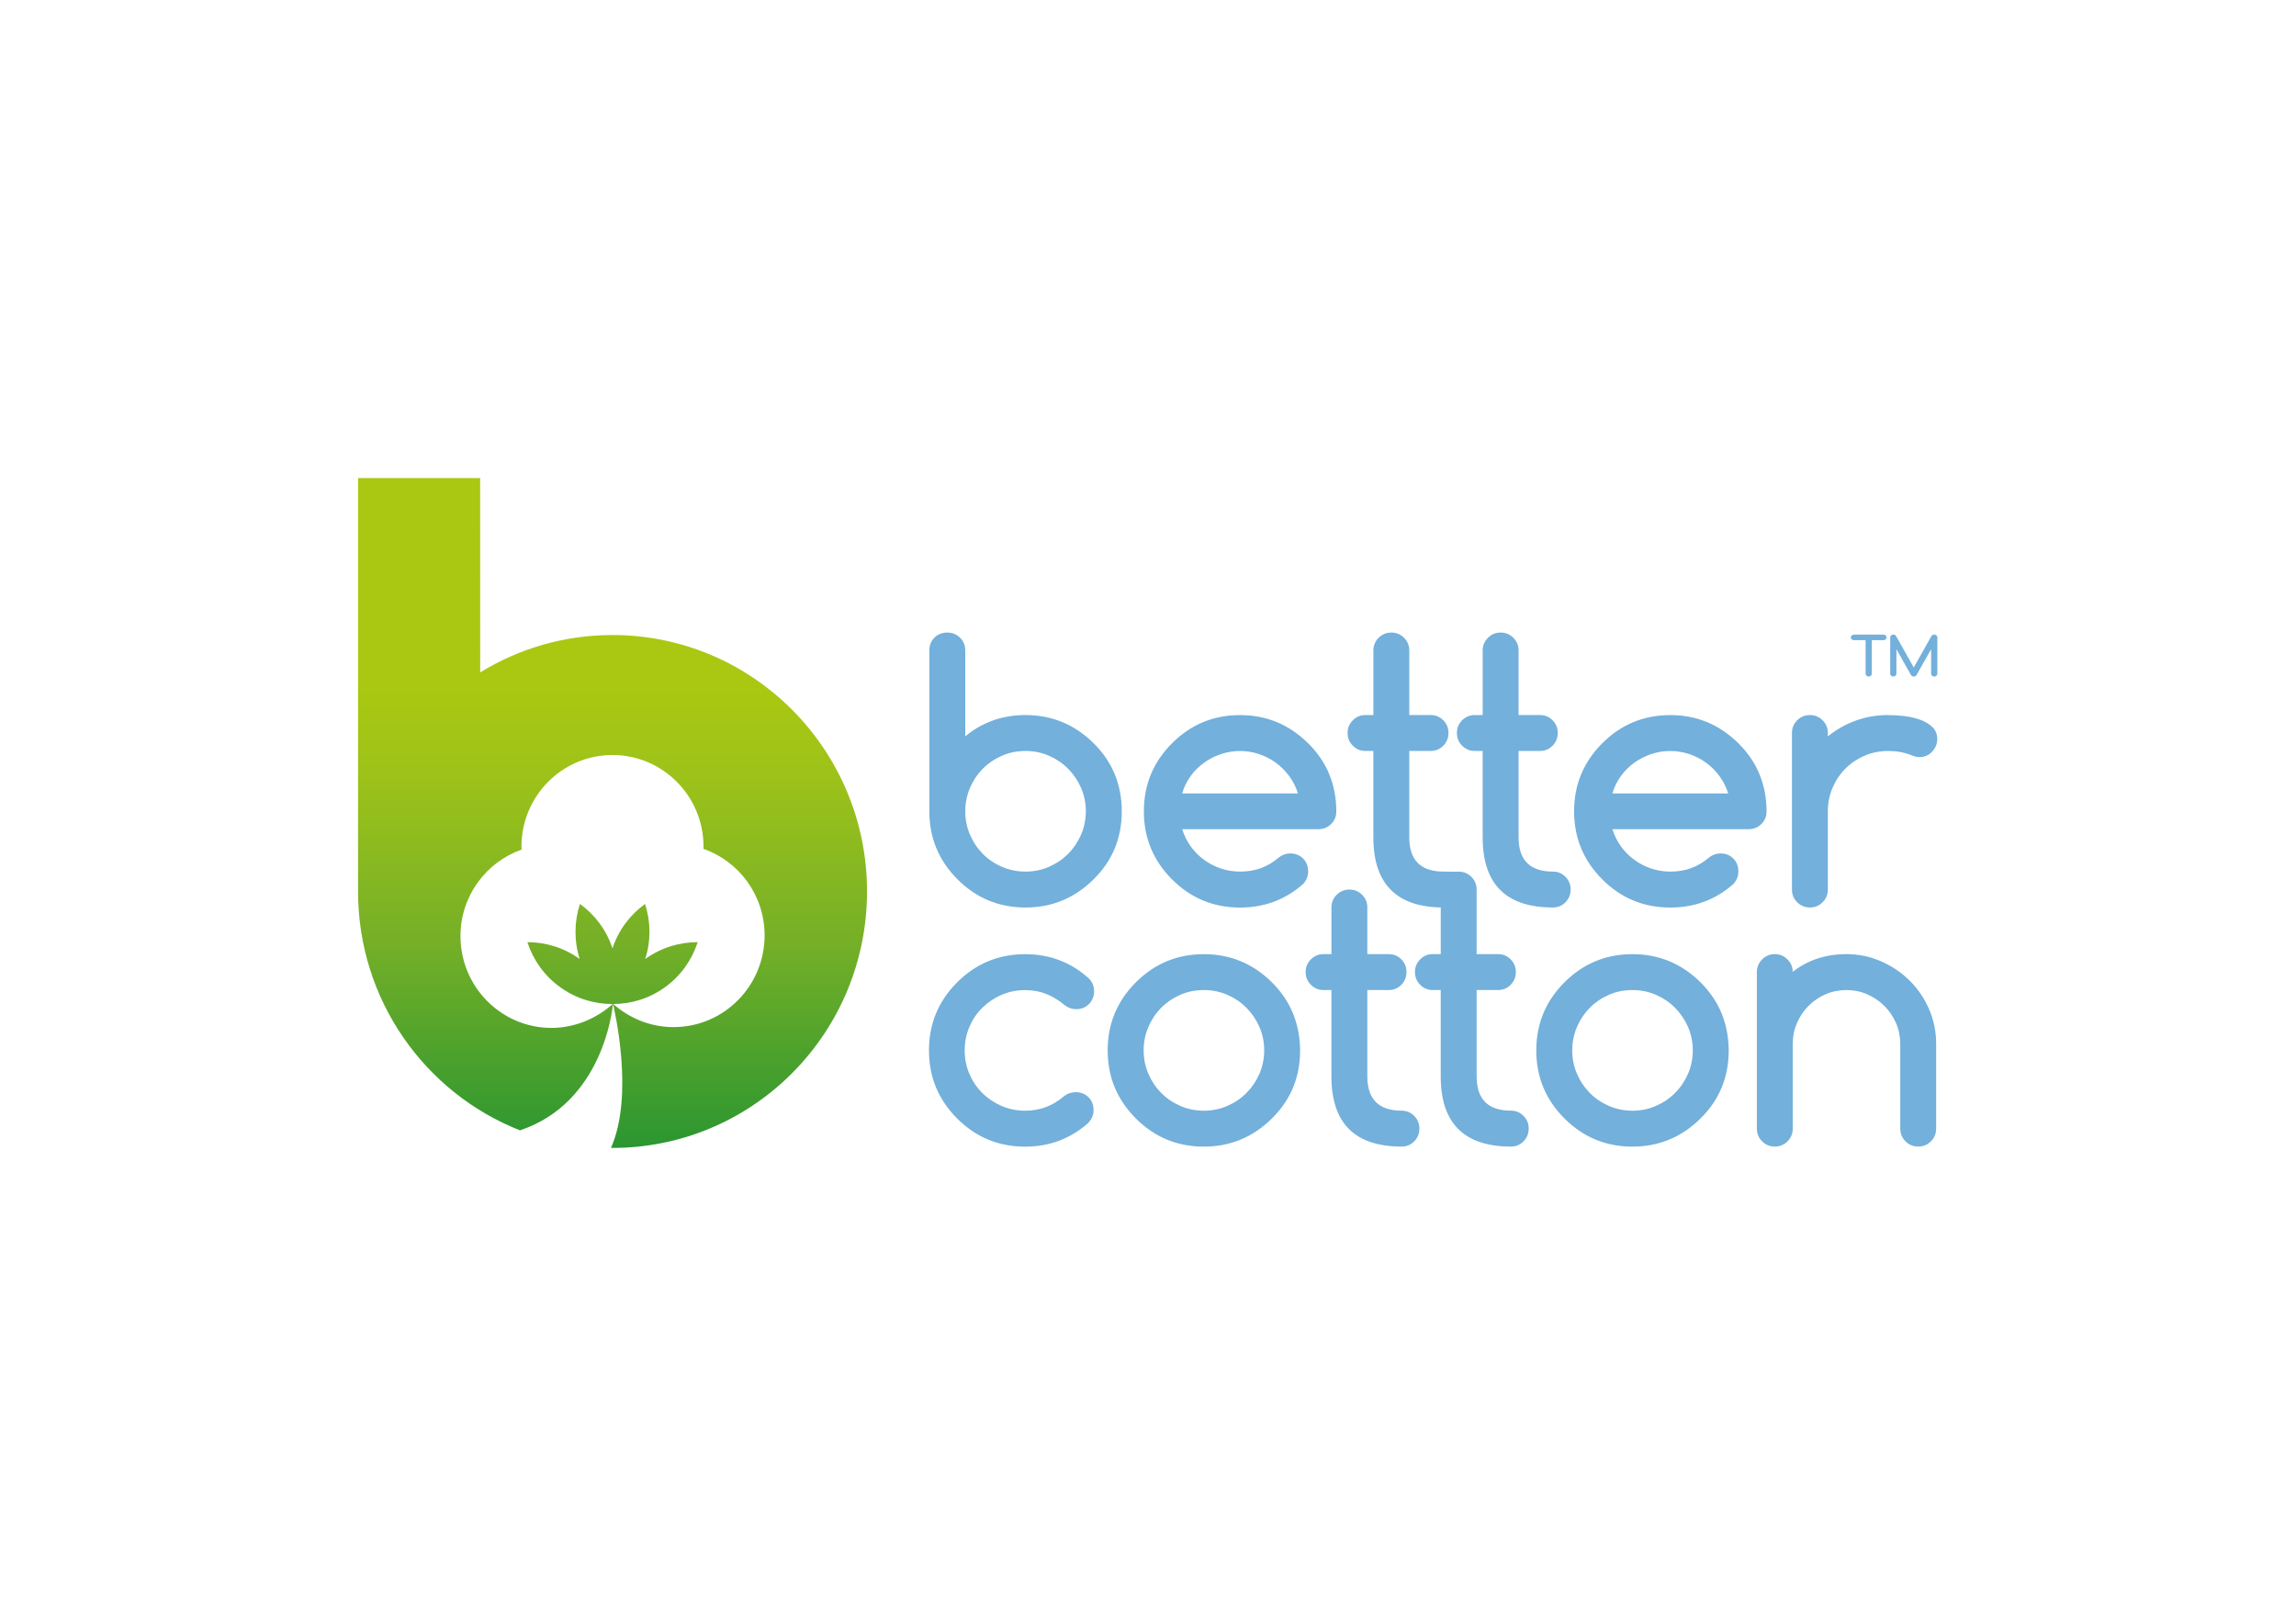 <?xml version="1.0" encoding="utf-8"?>
<svg xmlns="http://www.w3.org/2000/svg" xmlns:xlink="http://www.w3.org/1999/xlink" version="1.1" id="Layer_1" x="0px" y="0px" viewBox="0 0 841.89 595.28" style="enable-background:new 0 0 841.89 595.28;">
<style type="text/css">
	.st0{clip-path:url(#SVGID_00000032612022587472135470000013133530954836407195_);fill:#73B0DB;}
</style>
<g>
	<g>
		<defs>
			<rect id="SVGID_1_" x="131.29" y="175.26" width="579.08" height="245.58"/>
		</defs>
		<clipPath id="SVGID_00000025428202212408452100000014401683377626025104_">
			<use xlink:href="#SVGID_1_" style="overflow:visible;"/>
		</clipPath>
		<path style="clip-path:url(#SVGID_00000025428202212408452100000014401683377626025104_);fill:#73B0DB;" d="M693.42,247.72&#xA;			c0.22,0.2,0.49,0.3,0.81,0.3c0.32,0,0.58-0.1,0.81-0.3c0.22-0.2,0.33-0.44,0.33-0.72V238l5.31,9.41c0.22,0.41,0.57,0.61,1.05,0.61&#xA;			c0.44,0,0.77-0.17,1-0.51l5.37-9.51v9.01c0,0.28,0.11,0.52,0.33,0.72c0.22,0.2,0.49,0.3,0.81,0.3c0.32,0,0.59-0.1,0.81-0.3&#xA;			c0.22-0.2,0.33-0.44,0.33-0.72v-13.33c0-0.14-0.03-0.27-0.09-0.4c-0.06-0.12-0.14-0.23-0.24-0.33c-0.1-0.09-0.23-0.17-0.37-0.22&#xA;			c-0.14-0.05-0.29-0.08-0.45-0.08c-0.42,0-0.76,0.18-1.02,0.55l-6.48,11.51l-6.48-11.51c-0.23-0.36-0.57-0.55-1.02-0.55&#xA;			c-0.16,0-0.32,0.03-0.45,0.08c-0.14,0.05-0.26,0.12-0.36,0.22c-0.1,0.09-0.18,0.2-0.24,0.33c-0.06,0.12-0.09,0.26-0.09,0.4v13.33&#xA;			C693.09,247.29,693.2,247.53,693.42,247.72 M691.42,234.4c0.22-0.2,0.34-0.44,0.34-0.72c0-0.28-0.11-0.52-0.34-0.72&#xA;			c-0.22-0.2-0.49-0.3-0.81-0.3H679.8c-0.32,0-0.59,0.1-0.81,0.3c-0.22,0.2-0.34,0.44-0.34,0.72c0,0.28,0.11,0.52,0.34,0.72&#xA;			c0.22,0.2,0.49,0.3,0.81,0.3h4.27v12.3c0,0.28,0.11,0.52,0.33,0.72c0.22,0.2,0.49,0.3,0.81,0.3c0.32,0,0.58-0.1,0.81-0.3&#xA;			c0.22-0.2,0.33-0.44,0.33-0.72v-12.3h4.27C690.92,234.7,691.2,234.6,691.42,234.4"/>
		<path style="clip-path:url(#SVGID_00000025428202212408452100000014401683377626025104_);fill:#73B0DB;" d="M655.44,351.75&#xA;			c-1.28-1.3-2.83-1.95-4.63-1.95c-1.85,0-3.41,0.65-4.69,1.95c-1.28,1.3-1.92,2.86-1.92,4.66v57.33c0,1.85,0.64,3.41,1.92,4.69&#xA;			c1.28,1.28,2.84,1.92,4.69,1.92c1.8,0,3.35-0.64,4.63-1.92c1.28-1.28,1.92-2.84,1.92-4.69v-31.06c0-2.69,0.51-5.23,1.54-7.62&#xA;			c1.03-2.39,2.45-4.49,4.25-6.3c1.81-1.81,3.9-3.22,6.27-4.25c2.37-1.03,4.92-1.54,7.65-1.54c2.69,0,5.23,0.52,7.62,1.57&#xA;			c2.39,1.05,4.48,2.47,6.27,4.25c1.79,1.79,3.2,3.87,4.25,6.27c1.05,2.39,1.57,4.94,1.57,7.62v31.06c0,1.85,0.64,3.41,1.92,4.69&#xA;			c1.28,1.28,2.84,1.92,4.69,1.92c1.8,0,3.35-0.64,4.63-1.92c1.28-1.28,1.92-2.84,1.92-4.69v-31.06c0-4.54-0.88-8.81-2.65-12.82&#xA;			c-1.76-4.01-4.16-7.5-7.18-10.46c-3.02-2.96-6.52-5.3-10.49-7.02c-3.97-1.72-8.16-2.58-12.57-2.58c-7.56,0-14.13,2.16-19.72,6.49&#xA;			C657.36,354.57,656.72,353.06,655.44,351.75 M607.23,364.73c2.69,1.18,5.03,2.77,7.02,4.79c1.99,2.02,3.57,4.36,4.73,7.02&#xA;			c1.15,2.67,1.73,5.51,1.73,8.54c0,3.02-0.58,5.87-1.73,8.54c-1.16,2.67-2.73,5.01-4.73,7.02c-1.99,2.02-4.34,3.61-7.02,4.79&#xA;			c-2.69,1.18-5.56,1.77-8.63,1.77c-3.11,0-6.01-0.59-8.69-1.77c-2.69-1.18-5.02-2.76-6.99-4.76c-1.97-1.99-3.54-4.34-4.69-7.02&#xA;			c-1.16-2.69-1.73-5.54-1.73-8.57c0-3.02,0.58-5.88,1.73-8.57c1.16-2.69,2.72-5.03,4.69-7.02c1.97-1.99,4.3-3.58,6.99-4.76&#xA;			c2.69-1.18,5.58-1.76,8.69-1.76C601.67,362.97,604.55,363.56,607.23,364.73 M631.27,371.54c-1.7-4.16-4.27-7.96-7.72-11.4&#xA;			c-6.97-6.89-15.29-10.33-24.95-10.33c-9.74,0-18.06,3.44-24.95,10.33c-6.89,6.89-10.33,15.2-10.33,24.95&#xA;			c0,9.74,3.44,18.06,10.33,24.95c6.89,6.89,15.2,10.33,24.95,10.33c9.66,0,17.98-3.44,24.95-10.33&#xA;			c6.89-6.8,10.33-15.12,10.33-24.95C633.84,380.21,632.97,375.7,631.27,371.54 M520.75,351.72c-1.28,1.28-1.92,2.82-1.92,4.63&#xA;			c0,1.85,0.64,3.41,1.92,4.69c1.28,1.28,2.8,1.92,4.57,1.92h2.96v31.69c0,17.14,8.59,25.7,25.77,25.7c1.8,0,3.34-0.64,4.6-1.92&#xA;			c1.26-1.28,1.89-2.84,1.89-4.69c0-1.81-0.63-3.35-1.89-4.63c-1.26-1.28-2.79-1.92-4.6-1.92c-8.4,0-12.6-4.18-12.6-12.54v-31.69&#xA;			h7.88c1.8,0,3.34-0.64,4.6-1.92c1.26-1.28,1.89-2.85,1.89-4.69c0-1.81-0.63-3.35-1.89-4.63c-1.26-1.28-2.79-1.92-4.6-1.92h-7.88&#xA;			v-23.69c0-1.8-0.64-3.35-1.92-4.63c-1.28-1.28-2.82-1.92-4.63-1.92c-1.85,0-3.41,0.64-4.69,1.92c-1.28,1.28-1.92,2.83-1.92,4.63&#xA;			v23.69h-2.96C523.55,349.8,522.03,350.44,520.75,351.72 M480.67,351.72c-1.28,1.28-1.92,2.82-1.92,4.63&#xA;			c0,1.85,0.64,3.41,1.92,4.69c1.28,1.28,2.8,1.92,4.57,1.92h2.96v31.69c0,17.14,8.59,25.7,25.77,25.7c1.81,0,3.34-0.64,4.6-1.92&#xA;			c1.26-1.28,1.89-2.84,1.89-4.69c0-1.81-0.63-3.35-1.89-4.63c-1.26-1.28-2.79-1.92-4.6-1.92c-8.4,0-12.6-4.18-12.6-12.54v-31.69&#xA;			h7.87c1.81,0,3.34-0.64,4.6-1.92c1.26-1.28,1.89-2.85,1.89-4.69c0-1.81-0.63-3.35-1.89-4.63c-1.26-1.28-2.79-1.92-4.6-1.92h-7.87&#xA;			v-17.12c0-1.81-0.64-3.35-1.92-4.63c-1.28-1.28-2.83-1.92-4.63-1.92c-1.85,0-3.41,0.64-4.69,1.92c-1.28,1.28-1.92,2.82-1.92,4.63&#xA;			v17.12h-2.96C483.47,349.8,481.95,350.44,480.67,351.72 M450.08,364.73c2.69,1.18,5.03,2.77,7.02,4.79&#xA;			c1.99,2.02,3.57,4.36,4.72,7.02c1.16,2.67,1.73,5.51,1.73,8.54c0,3.02-0.58,5.87-1.73,8.54c-1.16,2.67-2.73,5.01-4.72,7.02&#xA;			c-1.99,2.02-4.34,3.61-7.02,4.79c-2.69,1.18-5.56,1.77-8.63,1.77c-3.11,0-6.01-0.59-8.69-1.77c-2.69-1.18-5.02-2.76-6.99-4.76&#xA;			s-3.54-4.34-4.69-7.02c-1.16-2.69-1.73-5.54-1.73-8.57c0-3.02,0.58-5.88,1.73-8.57c1.15-2.69,2.72-5.03,4.69-7.02&#xA;			s4.3-3.58,6.99-4.76c2.69-1.18,5.58-1.76,8.69-1.76C444.51,362.97,447.39,363.56,450.08,364.73 M474.11,371.54&#xA;			c-1.7-4.16-4.27-7.96-7.72-11.4c-6.97-6.89-15.29-10.33-24.95-10.33c-9.74,0-18.06,3.44-24.95,10.33&#xA;			c-6.89,6.89-10.33,15.2-10.33,24.95c0,9.74,3.44,18.06,10.33,24.95c6.89,6.89,15.2,10.33,24.95,10.33&#xA;			c9.66,0,17.98-3.44,24.95-10.33c6.89-6.8,10.33-15.12,10.33-24.95C476.68,380.21,475.81,375.7,474.11,371.54 M390.28,401.78&#xA;			c-2.1,1.81-4.33,3.16-6.68,4.06s-4.91,1.36-7.69,1.36c-3.07,0-5.94-0.58-8.63-1.73c-2.69-1.16-5.04-2.73-7.06-4.73&#xA;			c-2.02-1.99-3.6-4.34-4.76-7.02c-1.16-2.69-1.73-5.56-1.73-8.63s0.58-5.94,1.73-8.63c1.16-2.69,2.74-5.03,4.76-7.02&#xA;			c2.02-1.99,4.37-3.57,7.06-4.72c2.69-1.16,5.56-1.73,8.63-1.73c2.77,0,5.33,0.46,7.69,1.39s4.6,2.29,6.74,4.09&#xA;			c1.26,1.01,2.69,1.51,4.28,1.51c1.89,0,3.45-0.63,4.69-1.89c1.24-1.26,1.86-2.83,1.86-4.72c0-1.97-0.76-3.63-2.27-4.98&#xA;			c-6.47-5.71-14.13-8.57-22.99-8.57c-9.74,0-18.06,3.44-24.95,10.33c-6.89,6.89-10.33,15.2-10.33,24.95&#xA;			c0,9.74,3.44,18.06,10.33,24.95c6.89,6.89,15.2,10.33,24.95,10.33c8.82,0,16.48-2.86,22.99-8.57c1.39-1.39,2.08-3,2.08-4.85&#xA;			c0-1.89-0.62-3.45-1.86-4.69c-1.24-1.24-2.8-1.86-4.69-1.86C392.85,400.43,391.46,400.89,390.28,401.78"/>
		<path style="clip-path:url(#SVGID_00000025428202212408452100000014401683377626025104_);fill:#73B0DB;" d="M668.31,264.07&#xA;			c-1.28-1.28-2.83-1.92-4.63-1.92c-1.85,0-3.41,0.64-4.69,1.92c-1.28,1.28-1.92,2.82-1.92,4.63v57.45c0,1.81,0.64,3.35,1.92,4.63&#xA;			c1.28,1.28,2.84,1.92,4.69,1.92c1.8,0,3.35-0.64,4.63-1.92c1.28-1.28,1.92-2.82,1.92-4.63v-28.73c0-3.07,0.58-5.94,1.73-8.63&#xA;			c1.16-2.69,2.73-5.03,4.72-7.02c1.99-1.99,4.34-3.57,7.02-4.72c2.69-1.16,5.56-1.73,8.63-1.73c3.11,0,5.99,0.52,8.63,1.57&#xA;			c1.05,0.46,1.97,0.69,2.77,0.69c0.92,0,1.79-0.17,2.58-0.5c0.8-0.34,1.49-0.81,2.08-1.42c0.59-0.61,1.06-1.31,1.42-2.11&#xA;			c0.36-0.8,0.53-1.66,0.53-2.58c0-1.8-0.59-3.28-1.76-4.41c-1.18-1.13-2.66-2.03-4.44-2.68c-1.79-0.65-3.74-1.1-5.86-1.35&#xA;			c-2.12-0.25-4.1-0.38-5.95-0.38c-4.2,0-8.15,0.67-11.84,2.02c-3.7,1.34-7.12,3.27-10.27,5.8v-1.26&#xA;			C670.24,266.89,669.59,265.35,668.31,264.07 M626.51,314.5c-1.97,1.68-4.12,2.94-6.43,3.78c-2.31,0.84-4.85,1.26-7.62,1.26&#xA;			c-2.44,0-4.78-0.38-7.02-1.13c-2.25-0.76-4.3-1.82-6.17-3.18c-1.87-1.36-3.5-3-4.88-4.91c-1.39-1.91-2.44-4.02-3.15-6.33h49.9&#xA;			c1.85,0,3.41-0.62,4.69-1.86c1.28-1.24,1.92-2.8,1.92-4.69c0-4.87-0.86-9.4-2.58-13.58c-1.72-4.18-4.3-7.97-7.75-11.37&#xA;			c-6.97-6.89-15.29-10.33-24.95-10.33c-9.74,0-18.06,3.44-24.95,10.33c-6.89,6.89-10.33,15.2-10.33,24.95s3.44,18.06,10.33,24.95&#xA;			c6.89,6.89,15.2,10.33,24.95,10.33c8.86,0,16.55-2.86,23.06-8.57c1.26-1.3,1.89-2.88,1.89-4.72c0-1.89-0.62-3.45-1.86-4.69&#xA;			c-1.24-1.24-2.8-1.86-4.69-1.86C629.22,312.9,627.77,313.45,626.51,314.5 M591.23,290.88c0.67-2.31,1.7-4.42,3.09-6.33&#xA;			c1.39-1.91,3.02-3.55,4.91-4.91c1.89-1.36,3.97-2.43,6.24-3.18c2.27-0.76,4.6-1.13,6.99-1.13s4.71,0.38,6.96,1.13&#xA;			s4.3,1.82,6.17,3.18c1.87,1.36,3.51,3,4.91,4.91c1.41,1.91,2.47,4.02,3.18,6.33H591.23z M536.13,264.07&#xA;			c-1.28,1.28-1.92,2.82-1.92,4.63c0,1.85,0.64,3.41,1.92,4.69c1.28,1.28,2.8,1.92,4.57,1.92h2.96V307c0,17.14,8.59,25.7,25.77,25.7&#xA;			c1.81,0,3.34-0.64,4.6-1.92c1.26-1.28,1.89-2.84,1.89-4.69c0-1.81-0.63-3.35-1.89-4.63c-1.26-1.28-2.79-1.92-4.6-1.92&#xA;			c-8.4,0-12.6-4.18-12.6-12.54v-31.69h7.87c1.81,0,3.34-0.64,4.6-1.92c1.26-1.28,1.89-2.84,1.89-4.69c0-1.81-0.63-3.35-1.89-4.63&#xA;			c-1.26-1.28-2.79-1.92-4.6-1.92h-7.87v-23.69c0-1.81-0.64-3.35-1.92-4.63c-1.28-1.28-2.83-1.92-4.63-1.92&#xA;			c-1.85,0-3.41,0.64-4.69,1.92c-1.28,1.28-1.92,2.82-1.92,4.63v23.69h-2.96C538.94,262.15,537.41,262.79,536.13,264.07&#xA;			 M496.05,264.07c-1.28,1.28-1.92,2.82-1.92,4.63c0,1.85,0.64,3.41,1.92,4.69c1.28,1.28,2.8,1.92,4.57,1.92h2.96V307&#xA;			c0,17.14,8.59,25.7,25.77,25.7c1.8,0,3.34-0.64,4.6-1.92c1.26-1.28,1.89-2.84,1.89-4.69c0-1.81,0.83-5.22-0.43-6.5&#xA;			c0,0-4.25-0.05-6.06-0.05c-8.4,0-12.6-4.18-12.6-12.54v-31.69h7.88c1.8,0,3.34-0.64,4.6-1.92c1.26-1.28,1.89-2.84,1.89-4.69&#xA;			c0-1.81-0.63-3.35-1.89-4.63c-1.26-1.28-2.79-1.92-4.6-1.92h-7.88v-23.69c0-1.81-0.64-3.35-1.92-4.63&#xA;			c-1.28-1.28-2.82-1.92-4.63-1.92c-1.85,0-3.41,0.64-4.69,1.92c-1.28,1.28-1.92,2.82-1.92,4.63v23.69h-2.96&#xA;			C498.86,262.15,497.33,262.79,496.05,264.07 M468.75,314.5c-1.97,1.68-4.12,2.94-6.43,3.78c-2.31,0.84-4.85,1.26-7.62,1.26&#xA;			c-2.44,0-4.78-0.38-7.02-1.13c-2.25-0.76-4.3-1.82-6.17-3.18c-1.87-1.36-3.5-3-4.88-4.91c-1.38-1.91-2.44-4.02-3.15-6.33h49.9&#xA;			c1.85,0,3.41-0.62,4.69-1.86c1.28-1.24,1.92-2.8,1.92-4.69c0-4.87-0.86-9.4-2.58-13.58c-1.72-4.18-4.3-7.97-7.75-11.37&#xA;			c-6.97-6.89-15.29-10.33-24.95-10.33c-9.74,0-18.06,3.44-24.95,10.33c-6.89,6.89-10.33,15.2-10.33,24.95s3.44,18.06,10.33,24.95&#xA;			c6.89,6.89,15.2,10.33,24.95,10.33c8.86,0,16.55-2.86,23.06-8.57c1.26-1.3,1.89-2.88,1.89-4.72c0-1.89-0.62-3.45-1.86-4.69&#xA;			s-2.8-1.86-4.69-1.86C471.46,312.9,470.01,313.45,468.75,314.5 M433.47,290.88c0.67-2.31,1.7-4.42,3.09-6.33&#xA;			c1.38-1.91,3.02-3.55,4.91-4.91c1.89-1.36,3.97-2.43,6.24-3.18c2.27-0.76,4.6-1.13,6.99-1.13c2.39,0,4.71,0.38,6.96,1.13&#xA;			c2.25,0.76,4.3,1.82,6.17,3.18c1.87,1.36,3.51,3,4.91,4.91c1.41,1.91,2.47,4.02,3.18,6.33H433.47z M353.93,238.46&#xA;			c0-1.89-0.64-3.45-1.92-4.69c-1.28-1.24-2.85-1.86-4.69-1.86c-1.89,0-3.45,0.62-4.69,1.86c-1.24,1.24-1.86,2.8-1.86,4.69v58.97&#xA;			c0,9.74,3.44,18.06,10.33,24.95c6.89,6.89,15.2,10.33,24.95,10.33c9.66,0,17.98-3.44,24.95-10.33&#xA;			c6.89-6.81,10.33-15.12,10.33-24.95c0-4.87-0.86-9.4-2.58-13.58c-1.72-4.18-4.3-7.97-7.75-11.37&#xA;			c-6.97-6.89-15.29-10.33-24.95-10.33c-8.48,0-15.86,2.61-22.11,7.81V238.46z M367.35,317.78c-2.69-1.18-5.02-2.76-6.99-4.76&#xA;			c-1.97-1.99-3.54-4.34-4.69-7.02c-1.16-2.69-1.73-5.54-1.73-8.57s0.58-5.88,1.73-8.57c1.15-2.69,2.72-5.03,4.69-7.02&#xA;			c1.97-1.99,4.3-3.58,6.99-4.76c2.69-1.18,5.58-1.76,8.69-1.76c3.07,0,5.94,0.59,8.63,1.76c2.69,1.18,5.03,2.77,7.02,4.79&#xA;			c1.99,2.02,3.57,4.36,4.73,7.02c1.15,2.67,1.73,5.51,1.73,8.54s-0.58,5.87-1.73,8.54c-1.16,2.67-2.73,5.01-4.73,7.02&#xA;			c-1.99,2.02-4.34,3.61-7.02,4.79c-2.69,1.18-5.56,1.76-8.63,1.76C372.94,319.54,370.04,318.95,367.35,317.78"/>
	</g>
	<g>
		<defs>
			<path id="SVGID_00000085213800952169185250000008578673057511859117_" d="M168.85,343.19c-0.02-14.67,9.38-27.14,22.4-31.71&#xA;				c0.02-0.37-0.05-0.69-0.05-1.04c-0.02-18.58,14.94-33.63,33.39-33.65c18.43,0.03,33.39,15.05,33.38,33.67&#xA;				c0.01,0.24-0.02,0.46-0.03,0.74c13.04,4.56,22.43,17.02,22.42,31.73c0,18.56-14.96,33.65-33.39,33.62&#xA;				c-8.42,0.03-16.24-3.28-22.09-8.46c6.62-0.03,13.29-2.03,19.05-6.23c5.82-4.22,9.82-10.05,11.9-16.45&#xA;				c-6.67-0.01-13.46,2-19.25,6.19c2.17-6.82,2.02-13.86-0.06-20.19c-5.41,3.91-9.7,9.47-11.94,16.29&#xA;				c-2.22-6.8-6.51-12.4-11.92-16.31c-2.08,6.34-2.25,13.36-0.1,20.19c-5.81-4.18-12.53-6.19-19.18-6.16&#xA;				c2.06,6.35,6.08,12.19,11.91,16.41c5.82,4.26,12.61,6.27,19.29,6.27l0.02-0.02c0.01,0.01,0.02,0.01,0.03,0&#xA;				c0.01,0,0.02-0.01,0.03,0c-5.92,5.31-13.87,8.75-22.43,8.77C183.81,376.84,168.85,361.79,168.85,343.19 M131.29,175.27v151.57&#xA;				c0,39.87,24.64,73.92,59.42,87.58l-0.02-0.02c30.49-10.24,33.9-44.43,34.06-46.32c0.01-0.01,0.03,0,0.03,0&#xA;				c0.4,1.71,7.9,33.28-0.75,52.75h2.3c50.74-0.95,91.59-42.66,91.59-94.02c0-51.9-41.78-94-93.33-94&#xA;				c-17.76,0-34.39,5.01-48.51,13.7l-0.02-71.25H131.29z"/>
		</defs>
		
			<linearGradient id="SVGID_00000093894742850312489610000003636840450931458692_" gradientUnits="userSpaceOnUse" x1="224.606" y1="420.842" x2="224.606" y2="175.274">
			<stop offset="0" style="stop-color:#2B9631"/>
			<stop offset="0.312" style="stop-color:#76B027"/>
			<stop offset="0.554" style="stop-color:#9DC219"/>
			<stop offset="0.69" style="stop-color:#AAC811"/>
		</linearGradient>
		
			<use xlink:href="#SVGID_00000085213800952169185250000008578673057511859117_" style="overflow:visible;fill:url(#SVGID_00000093894742850312489610000003636840450931458692_);"/>
		<clipPath id="SVGID_00000000211225710738331260000011552877906763843242_">
			<use xlink:href="#SVGID_00000085213800952169185250000008578673057511859117_" style="overflow:visible;"/>
		</clipPath>
	</g>
</g>
</svg>